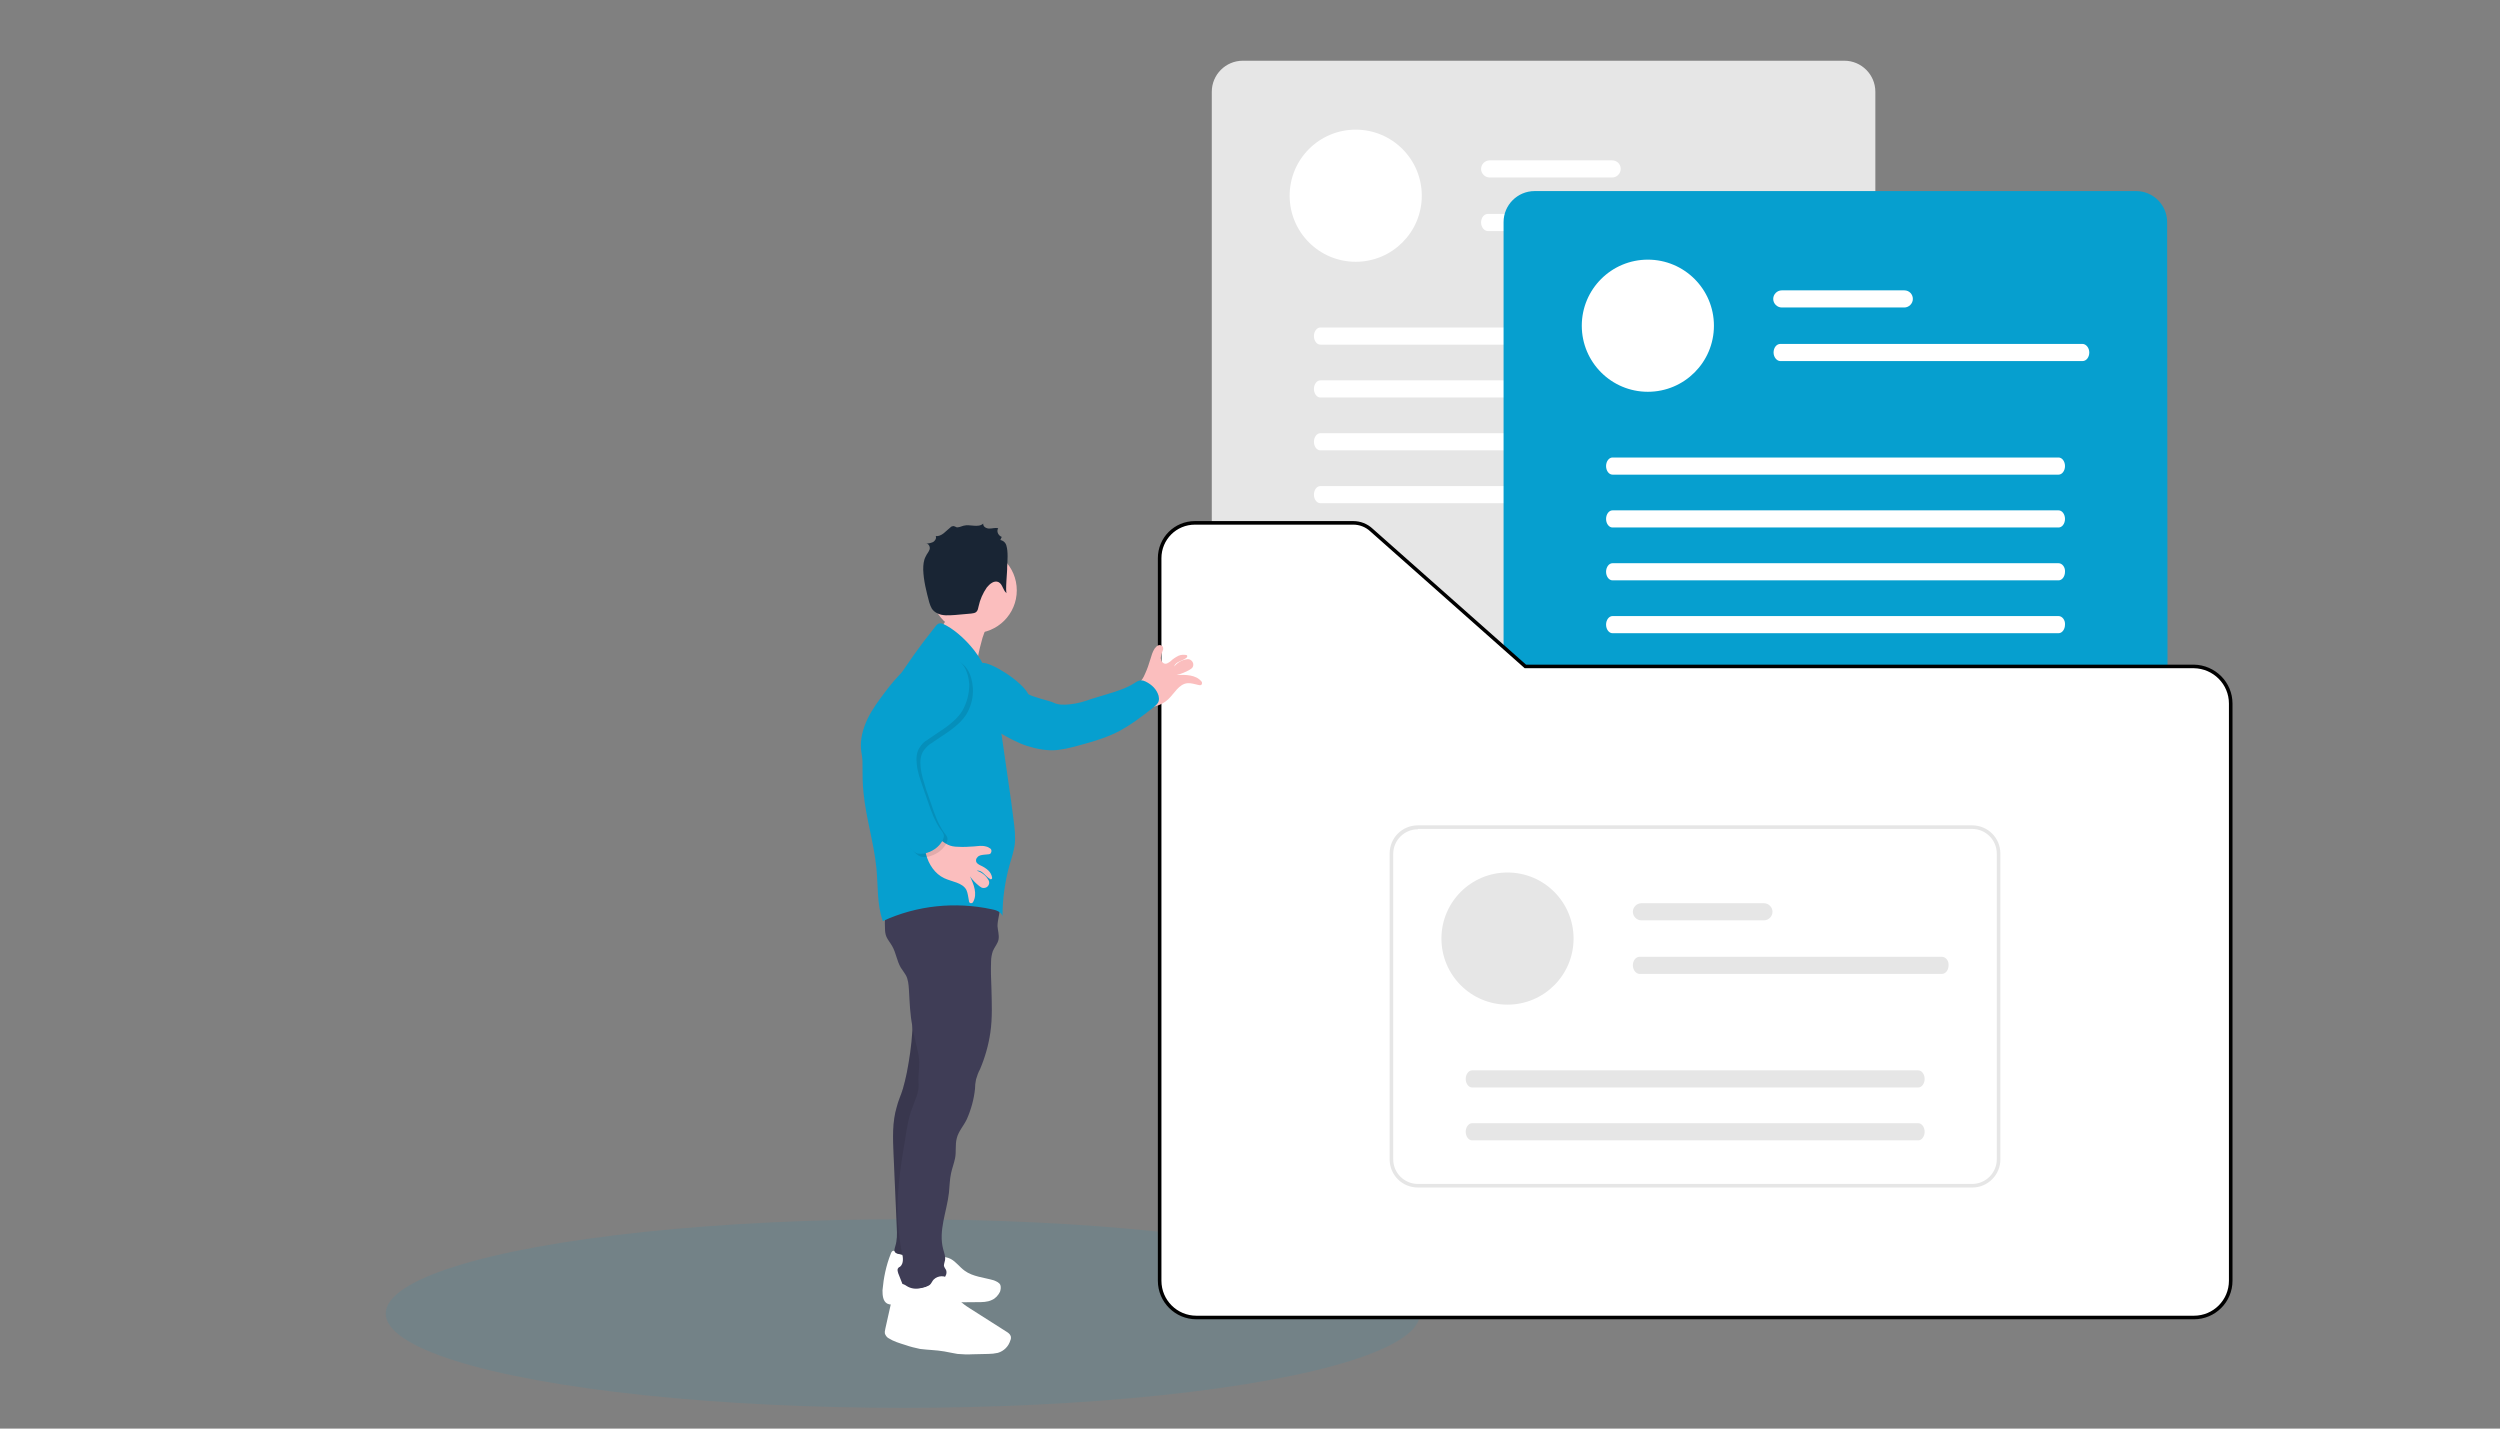 <?xml version="1.0" encoding="utf-8"?>
<!-- Generator: Adobe Illustrator 25.0.0, SVG Export Plug-In . SVG Version: 6.00 Build 0)  -->
<svg version="1.1" id="Layer_1" xmlns="http://www.w3.org/2000/svg" xmlns:xlink="http://www.w3.org/1999/xlink" x="0px" y="0px"
	 viewBox="0 0 700 400" style="enable-background:new 0 0 700 400;" xml:space="preserve">
<rect x="0" y="0" width="700" height="400" fill="#808080" stroke="none"/>
<style type="text/css">
	.st0{opacity:0.1;fill:#069FCF;enable-background:new    ;}
	.st1{fill:#E6E6E6;}
	.st2{fill:#FFFFFF;}
	.st3{fill:#069FCF;}
	.st4{fill:#FFFFFF;stroke:#000000;stroke-miterlimit:10;}
	.st5{fill:#FBBEBE;}
	.st6{fill:#3F3D56;}
	.st7{opacity:0.1;enable-background:new    ;}
	.st8{fill:#192534;}
</style>
<g>
	<ellipse class="st0" cx="252.8" cy="367.8" rx="144.8" ry="26.4"/>
	<g>
		<path class="st1" d="M525.1,187h-98.8c-2.2,0-4.4-0.8-6.1-2.3l-40.7-35.9c-1.4-1.2-3.2-1.9-5.1-1.9h-35.1V25.7
			c0-4.8,3.9-8.7,8.7-8.7h168.4c4.8,0,8.7,3.9,8.7,8.7L525.1,187z"/>
		<circle class="st2" cx="379.6" cy="54.8" r="18.5"/>
		<path class="st2" d="M451.4,44.9h-34.3c-1.3,0-2.4,1.1-2.4,2.4c0,1.3,1.1,2.4,2.4,2.4h34.3c1.3,0,2.4-1.1,2.4-2.4
			C453.8,45.9,452.7,44.9,451.4,44.9z"/>
		<path class="st2" d="M501.2,59.9h-84.6c-1.1,0-1.9,1.1-1.9,2.4s0.9,2.4,1.9,2.4h84.6c1.1,0,1.9-1.1,1.9-2.4S502.3,59.9,501.2,59.9
			z"/>
		<path class="st2" d="M494.6,91.7H369.7c-1,0-1.8,1.1-1.8,2.4c0,1.3,0.8,2.4,1.8,2.4h124.9c1,0,1.8-1.1,1.8-2.4
			C496.4,92.8,495.6,91.7,494.6,91.7z"/>
		<path class="st2" d="M494.6,106.5H369.7c-1,0-1.8,1.1-1.8,2.4c0,1.3,0.8,2.4,1.8,2.4h124.9c1,0,1.8-1.1,1.8-2.4
			C496.4,107.6,495.6,106.5,494.6,106.5z"/>
		<path class="st2" d="M494.6,121.3H369.7c-1,0-1.8,1.1-1.8,2.4c0,1.3,0.8,2.4,1.8,2.4h124.9c1,0,1.8-1.1,1.8-2.4
			C496.4,122.4,495.6,121.3,494.6,121.3z"/>
		<path class="st2" d="M494.6,136.1H369.7c-1,0-1.8,1.1-1.8,2.4c0,1.3,0.8,2.4,1.8,2.4h124.9c1,0,1.8-1.1,1.8-2.4
			C496.4,137.1,495.6,136.1,494.6,136.1z"/>
		<path class="st3" d="M606.9,187H426.2c-1.8,0-3.6-0.5-5.1-1.5l-0.1-0.1V62.2c0-4.8,3.9-8.7,8.7-8.7h168.4c4.8,0,8.7,3.9,8.7,8.7
			L606.9,187z"/>
		<circle class="st2" cx="461.4" cy="91.2" r="18.5"/>
		<path class="st2" d="M533.2,81.3h-34.3c-1.3,0-2.4,1.1-2.4,2.4c0,1.3,1.1,2.4,2.4,2.4h34.3c1.3,0,2.4-1.1,2.4-2.4
			S534.6,81.3,533.2,81.3z"/>
		<path class="st2" d="M583.1,96.3h-84.6c-1.1,0-1.9,1.1-1.9,2.4c0,1.3,0.9,2.4,1.9,2.4h84.6c1.1,0,1.9-1.1,1.9-2.4
			C585,97.4,584.1,96.3,583.1,96.3z"/>
		<path class="st2" d="M576.4,128.1H451.5c-1,0-1.8,1.1-1.8,2.4s0.8,2.4,1.8,2.4h124.9c1,0,1.8-1.1,1.8-2.4S577.4,128.1,576.4,128.1
			z"/>
		<path class="st2" d="M576.4,142.9H451.5c-1,0-1.8,1.1-1.8,2.4s0.8,2.4,1.8,2.4h124.9c1,0,1.8-1.1,1.8-2.4S577.4,142.9,576.4,142.9
			z"/>
		<path class="st2" d="M576.4,157.7H451.5c-1,0-1.8,1.1-1.8,2.4c0,1.3,0.8,2.4,1.8,2.4h124.9c1,0,1.8-1.1,1.8-2.4
			C578.3,158.8,577.4,157.7,576.4,157.7z"/>
		<path class="st2" d="M576.4,172.5H451.5c-1,0-1.8,1.1-1.8,2.4c0,1.3,0.8,2.4,1.8,2.4h124.9c1,0,1.8-1.1,1.8-2.4
			C578.3,173.6,577.4,172.5,576.4,172.5z"/>
		<path class="st4" d="M624.6,197v161.6c0,5.7-4.6,10.3-10.3,10.3H335c-5.7,0-10.3-4.6-10.3-10.3V156.3c0-5.5,4.4-9.9,9.9-9.9h44.3
			c1.9,0,3.7,0.7,5.1,2l43.1,38.2h187.2C620,186.7,624.6,191.3,624.6,197z"/>
		<path class="st1" d="M552.3,332.5H397c-4.4,0-7.9-3.5-7.9-7.9V239c0-4.4,3.5-7.9,7.9-7.9h155.2c4.4,0,7.9,3.5,7.9,7.9v85.5
			C560.2,328.9,556.6,332.5,552.3,332.5z M397,232.2c-3.8,0-6.9,3.1-6.9,6.9v85.5c0,3.8,3.1,6.9,6.9,6.9h155.2
			c3.8,0,6.9-3.1,6.9-6.9V239c0-3.8-3.1-6.9-6.9-6.9H397z"/>
		<circle class="st1" cx="422.1" cy="262.8" r="18.5"/>
		<path class="st1" d="M493.9,252.9h-34.3c-1.3,0-2.4,1.1-2.4,2.4c0,1.3,1.1,2.4,2.4,2.4h34.3c1.3,0,2.4-1.1,2.4-2.4
			C496.3,254,495.2,252.9,493.9,252.9z"/>
	</g>
	<path class="st1" d="M543.7,267.9h-84.6c-1.1,0-1.9,1.1-1.9,2.4c0,1.3,0.9,2.4,1.9,2.4h84.6c1.1,0,1.9-1.1,1.9-2.4
		C545.7,269,544.8,267.9,543.7,267.9z"/>
	<path class="st1" d="M537.1,299.7H412.2c-1,0-1.8,1.1-1.8,2.4c0,1.3,0.8,2.4,1.8,2.4h124.9c1,0,1.8-1.1,1.8-2.4
		C538.9,300.8,538.1,299.7,537.1,299.7z"/>
	<path class="st1" d="M537.1,314.5H412.2c-1,0-1.8,1.1-1.8,2.4s0.8,2.4,1.8,2.4h124.9c1,0,1.8-1.1,1.8-2.4S538.1,314.5,537.1,314.5z
		"/>
	<path class="st5" d="M320.6,188.7c0.6-1.3,1.1-2.7,1.5-4.1c0.3-1,0.6-2.1,1.2-3c0.3-0.4,0.6-0.7,1-0.9c0.5-0.2,1,0,1.3,0.4
		c0.1,0.2,0.1,0.5,0.1,0.7l-0.4,1.1c-0.2,0.7-0.4,1.4-0.1,2.1c0.1,0.3,0.3,0.5,0.6,0.7c0.7,0.4,1.3-0.1,1.9-0.5
		c0.7-0.7,1.5-1.2,2.3-1.6c0.7-0.3,1.4-0.3,2.2-0.2c0.2,0.1,0.3,0.3,0.2,0.5c0,0.1-0.1,0.1-0.1,0.2c-1.1,1-3.2,1.1-3.5,2.5
		c0.9-1.1,2.1-1.8,3.5-2c0.8-0.2,1.6,0.4,1.8,1.2c0.1,0.6-0.1,1.1-0.5,1.4c-0.2,0.1-0.4,0.3-0.6,0.4c-1.1,0.6-2.3,1.1-3.5,1.4
		c2.5-0.1,5.3-0.1,6.9,1.8c0.2,0.2,0.2,0.5,0.1,0.8c-0.2,0.3-0.5,0.3-0.9,0.2c-1-0.2-2.1-0.6-3.1-0.5c-2.4,0.2-3.7,2.9-5.4,4.5
		c-2.1,2-5.2,2.6-8.1,2.2c-0.8-0.1-1.6-0.4-2.4-0.8c-1.6-1.1-1.1-3.5,0.3-4.5C318.6,191.6,319.7,190.9,320.6,188.7z"/>
	<path class="st3" d="M287.9,194.3c0.6,0.7,6.2,2,7,2.4c1.3,0.7,3.1,0.7,4.7,0.5c2.1-0.2,4.1-0.8,6-1.5l4.3-1.3
		c2.7-0.8,5.5-1.7,7.7-3.1c0.6-0.4,1.2-0.8,1.9-0.8c0.4,0,0.8,0.1,1.2,0.3c1.9,0.9,3.2,2.3,3.7,4c0.1,0.5,0.2,1,0,1.6
		c-0.2,0.7-1,1.3-1.6,1.8c-3.2,2.5-6.4,5-10.2,6.9c-3.7,1.8-7.8,2.9-11.9,4c-1.5,0.4-3,0.7-4.6,0.9c-3,0.3-5.9-0.3-8.7-1.2
		c-2.7-0.9-5.2-2.3-7.6-3.7c-2.4-1.3-4.5-2.8-6.6-4.4c-3.4-2.8-5.5-6.3-3.8-10.3c1.2-2.8,2-4.4,5.6-4.8
		C277.6,185.4,286,190.7,287.9,194.3z"/>
	<g>
		<path class="st5" d="M275.1,178.6c-0.5,1.8-1,3.7-1.3,5.5c-0.3,1.4-0.4,2.9,0.4,4.1c-3.1-4.6-6.3-9.4-10.9-12.3
			c1.9-2.1,2.9-4.9,2.6-7.7c0-0.3,3.8,1.2,4.1,1.3c1.3,0.7,2.6,1.7,3.9,2.5c0.7,0.4,3.5,1.4,3.5,2c0,0.4-1.1,1.5-1.3,1.9
			C275.7,176.9,275.4,177.7,275.1,178.6z"/>
		<path class="st2" d="M260.9,352.9c1.5-1.1,3.5-1.3,5.3-0.4c1.5,0.8,2.5,2.3,3.9,3.3c2.3,1.7,5.5,1.9,8.2,2.7
			c0.7,0.3,1.5,0.6,1.8,1.3c0.2,0.6,0.1,1.3-0.1,1.9c-0.5,1-1.3,1.9-2.3,2.3c-1.2,0.6-2.7,0.6-4,0.6l-11.9,0.1
			c-3.7,0.1-7.3,0.1-10.9,0.5c-0.9,0.1-1.7,0.2-2.5-0.2c-1.2-0.7-1.3-2.3-1.3-3.7c0.3-3.5,1-6.9,2.3-10.2c0.1-0.3,0.3-0.8,0.7-0.9
			c0.3,0,0.5,0.1,0.8,0.3c3.3,2,7.6,3.1,11.1,1.5"/>
		<path class="st6" d="M254.9,277.1c1.3,7.7,0.5,15.6-1,23.3c-0.3,1.5-0.7,3.1-1.1,4.5c-0.5,1.7-1.3,3.3-1.7,5
			c-1.3,4.3-1.1,8.9-0.9,13.4l0.9,20.5c0.1,1.7,0.1,3.5-0.4,5.1c-0.2,0.7-0.5,1.5,0.1,1.9c0.2,0.1,0.5,0.3,0.7,0.3
			c2.4,0.5,4.8,0.1,6.9-1.1l0.3-20.7c0.1-6.4,0.1-12.8,1.1-19.1c0.8-5,2.1-9.9,2.2-15c0.1-5.3-1.2-10.5-2.5-15.7
			c-0.3-1.1-1.3-1.9-2.2-2.7c-0.3-0.3-0.7-0.5-1.1-0.7C255.8,276.3,255.2,276.8,254.9,277.1z"/>
		<path class="st7" d="M254.9,277.1c1.3,7.7,0.5,15.6-1,23.3c-0.3,1.5-0.7,3.1-1.1,4.5c-0.5,1.7-1.3,3.3-1.7,5
			c-1.3,4.3-1.1,8.9-0.9,13.4l0.9,20.5c0.1,1.7,0.1,3.5-0.4,5.1c-0.2,0.7-0.5,1.5,0.1,1.9c0.2,0.1,0.5,0.3,0.7,0.3
			c2.4,0.5,4.8,0.1,6.9-1.1l0.3-20.7c0.1-6.4,0.1-12.8,1.1-19.1c0.8-5,2.1-9.9,2.2-15c0.1-5.3-1.2-10.5-2.5-15.7
			c-0.3-1.1-1.3-1.9-2.2-2.7c-0.3-0.3-0.7-0.5-1.1-0.7C255.8,276.3,255.2,276.8,254.9,277.1z"/>
		<path class="st6" d="M279.8,253.1c0.5,2-0.5,4.1-0.5,6.2c0.1,1.3,0.5,2.5,0.3,3.7c-0.2,1.2-1.1,2.1-1.6,3.3
			c-0.3,0.9-0.5,1.9-0.5,2.9c-0.1,2.5,0,5,0.1,7.5c0.1,4.1,0.3,8.3-0.3,12.4c-0.5,3.5-1.5,7-2.9,10.3c-0.5,0.9-0.8,1.8-1.1,2.8
			c-0.2,0.9-0.3,1.8-0.3,2.7c-0.3,2.9-1.1,5.8-2.3,8.5c-0.9,1.9-2.3,3.3-2.8,5.3c-0.5,1.9-0.1,3.9-0.5,5.7c-0.3,1.4-0.8,2.7-1.1,4.1
			c-0.4,1.8-0.4,3.7-0.6,5.5c-0.6,5.3-3,10.6-1.6,15.8c0.3,1.1,0.7,2.1,0.5,3.1c-0.1,0.5-0.3,1-0.3,1.5c0.1,0.5,0.4,0.8,0.6,1.2
			c0.3,0.8,0,1.7-0.6,2.3c-0.6,0.5-1.3,1-2.1,1.3c-2.5,1.1-5,2.1-7.6,2.1c-0.3,0-0.7-0.1-0.9-0.2c-0.5-0.3-0.7-0.8-0.9-1.3l-1.3-3.3
			c-0.1-0.4-0.3-0.9-0.1-1.3c0.1-0.2,0.3-0.4,0.6-0.5c1.1-0.9,0.9-2.7,0.5-4.1c-0.7-3.5-1.1-7.2-1.2-10.9
			c-0.1-7.3,1.1-14.5,2.3-21.7c0.4-2.5,0.8-5,1.7-7.4c0.8-2.4,2.1-4.7,1.9-7.1c-0.2-2.7,0.5-5.5,0-8.1s-1.3-5.2-1.7-7.9
			c-0.7-3.4-0.8-6.9-1-10.4c-0.1-1.4-0.2-2.9-0.9-4.1c-0.4-0.7-0.9-1.3-1.4-2.1c-1.1-1.9-1.3-4.1-2.4-6c-0.5-0.9-1.2-1.7-1.6-2.6
			c-0.3-0.7-0.4-1.5-0.4-2.3c-0.1-2,0-4,0.3-6c5.7-2.9,11.9-4.3,18.2-4.2c2.4,0.1,4.9,0.3,7.1,1.1
			C275.5,251.8,277.5,252.9,279.8,253.1z"/>
		<path class="st2" d="M266.2,358.2c1,1.2,0.9,2.9,1.5,4.4c0.7,1.7,2.5,2.9,4.1,3.9l9.9,6.3c0.5,0.3,1.1,0.7,1.3,1.3
			c0.1,0.4,0.1,0.8-0.1,1.2c-0.5,1.7-1.8,3-3.5,3.5c-0.9,0.2-1.8,0.3-2.7,0.3l-4.5,0.1c-1.3,0.1-2.7,0-4.1-0.1
			c-1.3-0.2-2.5-0.5-3.7-0.7c-2.3-0.4-4.5-0.4-6.8-0.7c-1.4-0.3-2.7-0.6-4.1-1.1c-1.6-0.5-3.3-1-4.7-1.9c-0.4-0.2-0.7-0.6-0.9-1
			c-0.3-0.5-0.1-1.2,0-1.7l2.1-9.4c0.1-0.8,0.4-1.5,0.9-2.2c0.5-0.6,1.3-1.1,2.1-0.8c0.3,0.1,0.6,0.3,0.9,0.5
			c1.1,0.7,2.5,0.9,3.8,0.6c0.9-0.1,1.9-0.4,2.6-0.9c0.5-0.4,0.7-1.1,1.1-1.5c1.2-1.2,3.2-1.3,4.4-0.1
			C266.1,358,266.1,358.1,266.2,358.2z"/>
		<circle class="st5" cx="272.7" cy="165.3" r="12"/>
		<path class="st8" d="M281.9,166.1c-1.1-0.7-1.1-2.5-2.3-3.1c-1.2-0.6-2.5,0.5-3.3,1.5c-1.1,1.6-1.9,3.4-2.3,5.3
			c-0.1,0.5-0.2,1.1-0.6,1.5c-0.4,0.4-0.9,0.4-1.5,0.5c-1.5,0.1-3,0.3-4.5,0.4c-1.7,0.1-3.5,0.3-5-0.5c-0.6-0.3-1.1-0.7-1.5-1.3
			c-0.3-0.5-0.5-1.1-0.7-1.7c-0.8-3-1.6-6.1-1.7-9.2c0-1.3,0.1-2.6,0.7-3.7c0.3-0.7,0.9-1.3,1.1-2c0.2-0.7-0.3-1.7-1.1-1.6
			c0.7,0,1.3-0.1,2-0.4c0.6-0.3,1.1-1.1,0.8-1.7c1.7,0.2,2.9-1.5,4.2-2.5c0.2-0.2,0.5-0.3,0.8-0.3c0.2,0.1,0.5,0.1,0.7,0.3
			c0.7,0.2,1.3-0.2,2.1-0.4c1.8-0.5,4.1,0.7,5.5-0.6c-0.1,0.9,0.9,1.4,1.7,1.4c0.9,0,1.7-0.3,2.5-0.1c-0.5,0.8-0.1,1.8,0.7,2.3
			c0.1,0.1,0.2,0.1,0.3,0.1l-0.4,0.9c0.9,0.2,1.5,0.8,1.7,1.6c0.5,1.7,0.3,4.2,0.2,6C282.1,159.6,281.4,165.8,281.9,166.1z"/>
		<path class="st3" d="M271.7,180.8c6,6.7,7.5,16.3,8.8,25.3l1.9,13.2c0.5,3.4,1,6.9,1.4,10.3c0.3,2.3,0.6,4.7,0.3,7.1
			c-0.3,1.9-0.9,3.7-1.4,5.4c-1.3,4.7-2,9.5-2,14.4c-0.4-1.2-1.8-1.7-3-1.9c-10.2-2.2-21-1.1-30.5,3.3c-1.7-4.7-1.3-9.8-1.8-14.8
			c-0.7-7.1-2.9-13.9-3.6-21c-0.3-2.6-0.3-5.3-0.3-7.9c0-1.9-0.1-3.9,0.3-5.8c0.5-2.1,1.4-4.1,2.4-5.9c2.7-5.3,5.7-10.4,9.1-15.4
			c1.7-2.5,3.4-4.9,5.2-7.3c0.9-1.2,1.9-2.4,2.8-3.6c0.9-1.1,1.3-2.1,2.8-1.5C266.9,176,269.7,178.5,271.7,180.8z"/>
		<path class="st5" d="M268.3,237.1c1.5,0.1,2.9,0,4.4-0.1c1.1-0.1,2.2-0.3,3.3,0c0.5,0.1,0.9,0.3,1.3,0.6c0.4,0.3,0.4,0.9,0.1,1.3
			c-0.1,0.2-0.4,0.3-0.6,0.3l-1.1,0.1c-0.7,0.1-1.5,0.1-2,0.7c-0.2,0.2-0.4,0.5-0.4,0.8c-0.1,0.8,0.6,1.2,1.2,1.5
			c0.9,0.4,1.7,0.9,2.3,1.5c0.5,0.5,0.9,1.2,1,2c0,0.2-0.1,0.4-0.4,0.4c-0.1,0-0.1,0-0.2-0.1c-1.3-0.7-2.2-2.6-3.7-2.3
			c1.3,0.4,2.5,1.3,3.2,2.5c0.5,0.7,0.3,1.6-0.4,2.1c-0.5,0.3-1.1,0.3-1.5,0.1c-0.2-0.1-0.4-0.3-0.6-0.4c-1-0.8-1.9-1.7-2.6-2.7
			c1.1,2.3,2.1,4.9,0.9,7.1c-0.1,0.3-0.4,0.4-0.7,0.4c-0.4-0.1-0.5-0.4-0.5-0.7c-0.2-1-0.3-2.1-0.7-3c-1.1-2.1-4.1-2.3-6.2-3.3
			c-2.6-1.2-4.4-3.9-5.1-6.7c-0.3-0.8-0.3-1.7-0.1-2.5c0.5-1.9,2.8-2.3,4.3-1.4C264.9,236.3,265.9,237.1,268.3,237.1z"/>
		<path class="st7" d="M270.6,200c-2.3,3.6-6.3,5.6-9.8,8.1c-0.9,0.5-1.6,1.3-2.2,2.1c-0.9,1.3-1,3.1-0.8,4.7
			c0.2,2.1,0.9,4.1,1.5,6.1l1.5,4.3c0.9,2.7,1.9,5.5,3.6,7.9c0.5,0.6,1,1.2,0.9,1.9c-0.1,0.4-0.2,0.8-0.4,1.2
			c-1.1,1.9-2.9,3.1-5.1,3.6c-0.6,0.1-1.3,0.1-1.9,0c-0.9-0.3-1.6-1-2.2-1.7c-3-3.3-5.9-6.6-8.1-10.5c-2.1-3.8-3.3-7.9-4.5-12.1
			c-0.5-1.5-0.8-3.1-1-4.7c-0.3-3,0.5-5.9,1.8-8.7c1.3-2.7,3.1-5.1,4.9-7.5c1.7-2.3,3.6-4.5,5.7-6.5c3.6-3.4,8-5.3,12.9-3.5
			c3.4,1.3,4.7,4.2,5,7.8C272.6,195.2,271.9,197.8,270.6,200z"/>
		<path class="st3" d="M269.4,199.1c-2.3,3.6-6.3,5.6-9.8,8.1c-0.9,0.5-1.6,1.3-2.1,2.1c-0.9,1.3-1,3.1-0.8,4.7
			c0.2,2.1,0.9,4.1,1.6,6.1l1.5,4.3c0.9,2.7,1.9,5.5,3.6,7.9c0.5,0.6,0.9,1.2,0.9,1.9c-0.1,0.4-0.2,0.8-0.4,1.2
			c-1.1,1.9-2.9,3.1-5.1,3.6c-0.6,0.1-1.3,0.1-1.9,0c-0.9-0.3-1.5-1-2.2-1.7c-3-3.3-5.9-6.6-8.1-10.5c-2.1-3.8-3.3-7.9-4.5-12.1
			c-0.5-1.5-0.8-3.1-1-4.7c-0.3-3,0.5-5.9,1.8-8.7c1.3-2.7,3.1-5.1,4.9-7.5c1.7-2.3,3.6-4.5,5.7-6.5c3.6-3.3,8-5.3,12.9-3.5
			c3.4,1.3,4.7,4.2,5,7.8C271.4,194.3,270.7,196.9,269.4,199.1z"/>
	</g>
</g>
</svg>
